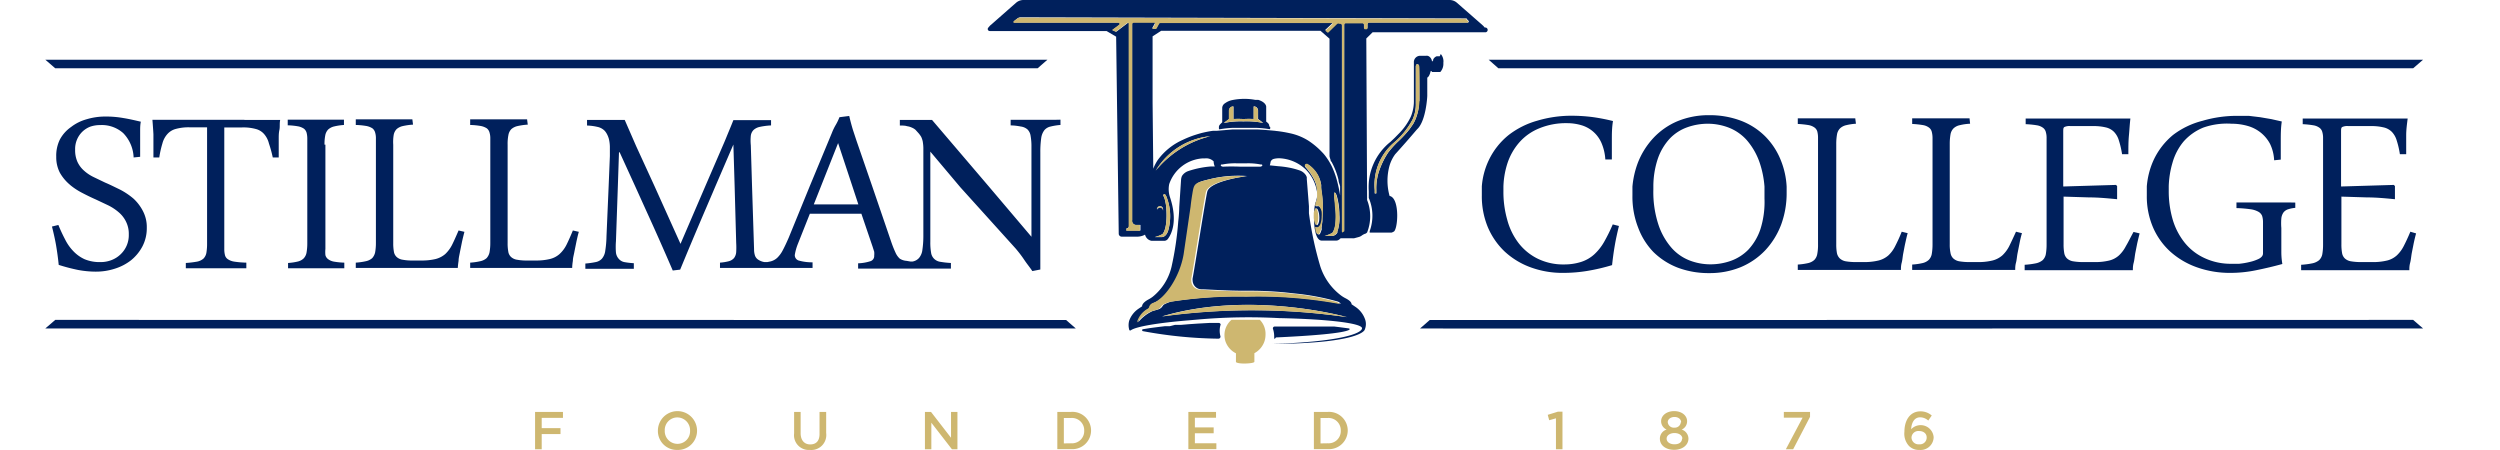 <svg id="Layer_1" data-name="Layer 1" xmlns="http://www.w3.org/2000/svg" viewBox="0 0 222.26 40"><defs><style>.cls-1{fill:#00205c}.cls-2{fill:none}.cls-3{fill:#ceb770}</style></defs><path class="cls-1" d="M21.73 10.65h-8.18q.06.73.09 1.29V14h.52a8.77 8.77 0 01.28-1.25 2 2 0 01.44-.83 1.51 1.51 0 01.76-.46 4.3 4.3 0 011.25-.14h1.52v10.3a4.88 4.88 0 01-.06.85 1 1 0 01-.25.51 1.21 1.21 0 01-.58.28 9 9 0 01-1 .12v.47h5.38v-.5a8.25 8.25 0 01-1.07-.09 1.38 1.38 0 01-.58-.22.61.61 0 01-.25-.36 2.15 2.15 0 01-.06-.55v-10.8h1.57a4.19 4.19 0 011.24.14 1.45 1.45 0 01.74.46 2 2 0 01.42.83 10.58 10.58 0 01.34 1.24h.53v-1.65c0-.27 0-.53.06-.8s0-.57.07-.89h-3.18zM28.85 12.86a3.93 3.93 0 01.07-.84 1 1 0 01.26-.51 1.2 1.2 0 01.53-.27 5.23 5.23 0 01.87-.13v-.47h-5v.5a6.17 6.17 0 01.91.09 1.39 1.39 0 01.53.21.71.71 0 01.24.37 2.15 2.15 0 01.06.55v9.26a4.75 4.75 0 01-.07.85 1 1 0 01-.26.51 1.12 1.12 0 01-.51.27 5.06 5.06 0 01-.87.13v.47h5v-.5a6.32 6.32 0 01-.92-.09 1.2 1.2 0 01-.52-.22.64.64 0 01-.24-.36 2.79 2.79 0 010-.55v-9.27zM93.82 10.65H89.85v.5c.38 0 .69.06.92.1a1.15 1.15 0 01.57.25 1 1 0 01.28.55 5.19 5.19 0 01.08 1v8l-3.84-4.53-5-5.86H80v.5c.25 0 .47 0 .64.06a1.53 1.53 0 01.44.13 1.16 1.16 0 01.32.2l.28.31a2.58 2.58 0 01.22.31 2.09 2.09 0 01.13.38 4 4 0 01.06.59V21a8.45 8.45 0 01-.09 1.24 1.34 1.34 0 01-.3.7 1 1 0 01-.57.31h-.19l-.35-.06A1.31 1.31 0 0180 23a1.57 1.57 0 01-.38-.53 9.75 9.75 0 01-.38-.95l-1.71-5-1.38-4-.33-1c-.11-.37-.22-.77-.32-1.21l-.87.11a4.6 4.6 0 01-.32.67 4.85 4.85 0 00-.35.72L72 16.53l-1.88 4.6c-.2.46-.38.84-.53 1.12a2.56 2.56 0 01-.48.66 1.36 1.36 0 01-.6.33l-.29.06h-.26a1.39 1.39 0 01-.56-.22.71.71 0 01-.28-.36 1.73 1.73 0 01-.08-.55l-.18-5.6-.11-3.66a4.2 4.2 0 010-.84.88.88 0 01.25-.52 1.18 1.18 0 01.55-.27 6.36 6.36 0 011-.13v-.47H65.2c-.14.36-.29.72-.44 1.08s-.29.72-.45 1.08l-1.6 3.7-2.21 5.14-2.32-5.15L56.56 13l-.51-1.17-.51-1.17h-3.35v.5a4.68 4.68 0 01.92.12 1.26 1.26 0 01.66.36A1.59 1.59 0 0154 12a2 2 0 01.15.43 3.31 3.31 0 01.07.61v.84l-.11 2.7-.19 4.42a9.11 9.11 0 01-.11 1.29 1.34 1.34 0 01-.29.7 1 1 0 01-.56.31 7.5 7.5 0 01-.92.13v.47H56.35v-.5a6.89 6.89 0 01-.85-.1.88.88 0 01-.5-.3 1 1 0 01-.24-.55 6.21 6.21 0 010-1l.17-4.91.1-3h.06l1.37 3 1 2.21q1.18 2.58 2.35 5.3l.66-.08q1.17-2.84 2.35-5.58c.26-.61.53-1.23.79-1.85l1.59-3.69.11 3.65.14 5.09a6.85 6.85 0 010 .83 1 1 0 01-.19.52.94.94 0 01-.45.28 4.29 4.29 0 01-.8.13v.47h8.23v-.5a4.33 4.33 0 01-1.24-.16.5.5 0 01-.34-.49 4.61 4.61 0 01.28-1L72 19h4.58l1 2.94.14.44a1.72 1.72 0 010 .35.48.48 0 01-.33.49 4.09 4.09 0 01-1.1.19v.47h8.25v-.5a8.06 8.06 0 01-.92-.1 1 1 0 01-.55-.25.94.94 0 01-.29-.55 5.33 5.33 0 01-.07-1v-8l2.67 3.17 4.92 5.45c.27.32.52.64.76 1s.48.64.72 1l.71-.14v-10.4a8.69 8.69 0 01.08-1.3 1.47 1.47 0 01.29-.7 1 1 0 01.54-.31 5.24 5.24 0 01.88-.14v-.47zm-21.47 7.52l.65-1.64 1.51-3.81 1.26 3.81.54 1.64zM11.88 17.67a6.31 6.31 0 00-1.2-.81l-.68-.33q-.33-.16-.66-.3l-1-.48a3.57 3.57 0 01-.86-.57 2.37 2.37 0 01-.59-.78 2.54 2.54 0 01-.21-1.1 2.14 2.14 0 01.64-1.59 2.12 2.12 0 01.68-.44 2.63 2.63 0 01.91-.15 2.85 2.85 0 012.05.72 3.28 3.28 0 01.92 2.16l.58-.06v-.82-.74-.74c0-.25 0-.53.06-.82-.52-.12-1.02-.24-1.52-.32a8.91 8.91 0 00-1.6-.14 5.8 5.8 0 00-1.69.24 4 4 0 00-1.39.69 3.21 3.21 0 00-1 1.12A3.26 3.26 0 005 13.94a3 3 0 00.32 1.41 3.89 3.89 0 00.81 1l.16.14a6 6 0 001 .65c.42.22.83.42 1.24.6l1.08.51a4.4 4.4 0 01.93.61 2.56 2.56 0 01.66.84 2.41 2.41 0 01.25 1.15 2.33 2.33 0 01-.73 1.76 2.38 2.38 0 01-.8.51 2.64 2.64 0 01-1 .18 3.45 3.45 0 01-1.39-.25 3.24 3.24 0 01-1-.71 4.11 4.11 0 01-.74-1.05 13.68 13.68 0 01-.6-1.29l-.57.14c.15.6.28 1.17.37 1.7s.17 1.11.23 1.71a16.91 16.91 0 001.72.45 8.67 8.67 0 001.57.15 5.38 5.38 0 001.69-.26 4.51 4.51 0 001.46-.76 4 4 0 001-1.22 3.48 3.48 0 00.39-1.66 3.06 3.06 0 00-.33-1.46 4 4 0 00-.84-1.12zM40.19 21.77a3 3 0 01-.61.82 2.13 2.13 0 01-.86.44 5.3 5.3 0 01-1.31.13h-.72a4.43 4.43 0 01-.9-.07 1 1 0 01-.52-.24.8.8 0 01-.25-.47 4.07 4.07 0 01-.06-.77v-8.74A3.93 3.93 0 0135 12a1 1 0 01.26-.52 1.25 1.25 0 01.54-.27 5.78 5.78 0 01.92-.13l-.06-.47h-5.03v.5a6.5 6.5 0 01.94.09 1.52 1.52 0 01.54.21.71.71 0 01.24.37 1.75 1.75 0 01.07.55v9.26a4.75 4.75 0 01-.07.85 1.12 1.12 0 01-.26.51 1.23 1.23 0 01-.55.27 5.63 5.63 0 01-.91.13v.47h9.07a6.33 6.33 0 01.07-.63c0-.26.08-.54.13-.83l.18-.89c.07-.31.14-.59.21-.86l-.52-.12c-.22.51-.41.94-.58 1.28zM50.36 21.77a2.81 2.81 0 01-.62.82 2 2 0 01-.86.44 5.16 5.16 0 01-1.3.13h-.72a4.43 4.43 0 01-.9-.07 1 1 0 01-.52-.24.8.8 0 01-.25-.47 4.07 4.07 0 01-.06-.77v-8.74a3.93 3.93 0 01.07-.87 1 1 0 01.26-.52 1.25 1.25 0 01.54-.27 5.78 5.78 0 01.92-.13l-.06-.47H41.8v.5a6.5 6.5 0 01.94.09 1.52 1.52 0 01.54.21.71.71 0 01.24.37 1.75 1.75 0 01.07.55v9.26a4.75 4.75 0 01-.07.85 1.12 1.12 0 01-.26.51 1.23 1.23 0 01-.55.27 5.63 5.63 0 01-.91.13v.47h9.07q0-.26.06-.63c0-.26.09-.54.14-.83l.18-.89c.07-.31.13-.59.21-.86l-.53-.12c-.21.51-.4.94-.57 1.28zM142.61 21.51a4.6 4.6 0 01-.87 1.1 3.15 3.15 0 01-1.22.69 4.92 4.92 0 01-1.44.21 5.16 5.16 0 01-2.39-.52A4.86 4.86 0 01135 21.6a5.9 5.9 0 01-1-2.06 9 9 0 01-.34-2.53v-.42a7.39 7.39 0 01.35-2.05 5.36 5.36 0 011.09-1.91 4.7 4.7 0 011.77-1.23 6.18 6.18 0 012.44-.45 4.5 4.5 0 011.31.19 2.8 2.8 0 011.77 1.6 4.36 4.36 0 01.33 1.44h.58v-1.71c0-.54 0-1.11.1-1.71a17.42 17.42 0 00-1.8-.35 14.84 14.84 0 00-1.81-.12 10.6 10.6 0 00-3.12.44 7.42 7.42 0 00-2.54 1.27 6.39 6.39 0 00-1.77 2.24 6.56 6.56 0 00-.62 2.33v.81a7.17 7.17 0 00.54 2.83 6.46 6.46 0 001.51 2.17 6.84 6.84 0 002.3 1.39 8.21 8.21 0 002.9.49 13.12 13.12 0 002.16-.18 17.44 17.44 0 002.17-.51q.1-.93.24-1.74c.09-.54.22-1.12.37-1.74l-.55-.14a15 15 0 01-.77 1.56zM168.49 21.88a2.84 2.84 0 01-.61.83 2.12 2.12 0 01-.87.45 5.39 5.39 0 01-1.32.14H165a5.34 5.34 0 01-.91-.07 1.06 1.06 0 01-.52-.25.93.93 0 01-.26-.48 4.3 4.3 0 01-.06-.79v-8.92a4.84 4.84 0 01.07-.85 1 1 0 01.27-.53 1.16 1.16 0 01.54-.28A4.94 4.94 0 01165 11l-.06-.48h-5.11v.5a8.44 8.44 0 01.95.1 1.29 1.29 0 01.54.22.67.67 0 01.25.37 2.23 2.23 0 01.06.56v9.45a4.11 4.11 0 01-.07.87 1 1 0 01-.26.52 1.24 1.24 0 01-.55.28 5.78 5.78 0 01-.92.13V24H169c0-.17 0-.39.07-.65s.08-.54.14-.84.11-.6.18-.91.13-.6.21-.87l-.53-.13c-.2.51-.4.93-.58 1.28zM178.63 21.88a3 3 0 01-.62.83 2.12 2.12 0 01-.87.45 5.27 5.27 0 01-1.32.14h-.72a5.47 5.47 0 01-.92-.07 1.06 1.06 0 01-.52-.25.86.86 0 01-.25-.48 3.5 3.5 0 01-.07-.79v-8.92a4.84 4.84 0 01.07-.85 1 1 0 01.27-.53 1.14 1.14 0 01.55-.28 4.7 4.7 0 01.92-.13l-.05-.48H170v.5a8.18 8.18 0 01.95.1 1.24 1.24 0 01.54.22.67.67 0 01.25.37 2.19 2.19 0 01.07.56v9.45a4.91 4.91 0 01-.07.87 1 1 0 01-.27.52 1.24 1.24 0 01-.55.28 5.61 5.61 0 01-.92.13V24h9.16c0-.17 0-.39.07-.65s.08-.54.14-.84l.18-.91q.09-.47.21-.87l-.53-.13c-.23.51-.43.93-.6 1.28zM189 21.88a3 3 0 01-.62.83 2 2 0 01-.85.45 5.27 5.27 0 01-1.32.14h-1a5.25 5.25 0 01-.91-.07 1.05 1.05 0 01-.53-.25.86.86 0 01-.25-.48 4.3 4.3 0 01-.06-.79v-4.23l2.27.07c.82 0 1.65.08 2.49.16V16.54l-.1-.1-4.69.14v-4.85c0-.24 0-.38.11-.44a1.06 1.06 0 01.54-.08h2a4.55 4.55 0 011.15.12 1.49 1.49 0 01.72.4 1.85 1.85 0 01.43.77 7.55 7.55 0 01.28 1.21h.56c0-.59 0-1.14.05-1.67s.07-1 .13-1.5H180.09v.5a7.94 7.94 0 011 .1 1.24 1.24 0 01.54.22.67.67 0 01.25.37 1.82 1.82 0 01.07.56v9.45a4.91 4.91 0 01-.07.87 1 1 0 01-.28.52 1.4 1.4 0 01-.6.28 7 7 0 01-1 .13v.48H189.62c0-.17 0-.39.07-.65s.09-.54.14-.84l.18-.91q.11-.47.21-.87l-.54-.13c-.27.49-.47.91-.68 1.26zM203.55 18h-4.72v.5a10.86 10.86 0 011.23.1 2 2 0 01.71.22.75.75 0 01.34.37 1.79 1.79 0 01.08.56v2.78c0 .19-.12.34-.35.47a3.67 3.67 0 01-.83.29 6.47 6.47 0 01-.93.16h-.64a5.49 5.49 0 01-2.48-.52 4.84 4.84 0 01-1.76-1.39 6 6 0 01-1.05-2.06 9 9 0 01-.34-2.53v-.42a8.22 8.22 0 01.33-2.05 5.1 5.1 0 011-1.91 4.7 4.7 0 011.75-1.23 6.36 6.36 0 012.51-.34 5.17 5.17 0 011.44.2 3.28 3.28 0 011.16.6 3.2 3.2 0 01.82 1 3.73 3.73 0 01.36 1.45l.59-.06V12.5c0-.53 0-1.1.09-1.7l-.93-.21-1-.17-1-.12h-.95a10.8 10.8 0 00-3.17.44 7.24 7.24 0 00-2.62 1.26 6.4 6.4 0 00-1.73 2.24 7 7 0 00-.6 2.33v.81a7 7 0 00.55 2.83 6.29 6.29 0 001.55 2.17 7.07 7.07 0 002.37 1.39 8.72 8.72 0 003 .49 11.31 11.31 0 002.27-.24c.79-.16 1.55-.34 2.31-.55a6.38 6.38 0 01-.09-1v-2.2a5 5 0 010-.85 1.11 1.11 0 01.19-.53.83.83 0 01.4-.28 2.84 2.84 0 01.65-.13v-.47zM214.29 20.6c-.21.51-.41.93-.59 1.28a3 3 0 01-.62.83 2 2 0 01-.85.45 5.27 5.27 0 01-1.32.14h-1a5.25 5.25 0 01-.91-.07 1.05 1.05 0 01-.53-.25.86.86 0 01-.25-.48 4.3 4.3 0 01-.06-.79v-4.23l2.27.07c.82 0 1.65.08 2.49.16V16.54l-.1-.1-4.69.14v-4.85c0-.24 0-.38.11-.44a1.06 1.06 0 01.54-.08h2a4.55 4.55 0 011.15.12 1.49 1.49 0 01.72.4 1.85 1.85 0 01.43.77 7.55 7.55 0 01.28 1.21h.56v-1.67c0-.53.07-1 .13-1.5H204.72v.5a7.94 7.94 0 01.95.1 1.24 1.24 0 01.54.22.67.67 0 01.25.37 1.82 1.82 0 01.07.56v9.45a4.91 4.91 0 01-.07.87 1 1 0 01-.28.52 1.4 1.4 0 01-.6.28 7 7 0 01-1 .13v.48H214.2c0-.17 0-.39.07-.65s.09-.54.14-.84l.18-.91q.1-.47.21-.87zM158.33 14.27a6.32 6.32 0 00-1.41-2.16 6.17 6.17 0 00-2.18-1.39 7.86 7.86 0 00-2.79-.48 7.24 7.24 0 00-2.8.53 6.27 6.27 0 00-2.15 1.49 6.91 6.91 0 00-1.41 2.27 8 8 0 00-.46 2.06v.81a7.52 7.52 0 00.51 2.84 6.24 6.24 0 001.36 2.17 6.36 6.36 0 002.17 1.39 7.8 7.8 0 002.78.48 7.25 7.25 0 002.81-.53 6.41 6.41 0 002.17-1.49 6.91 6.91 0 001.41-2.26 8.08 8.08 0 00.5-2.87v-.53a7.2 7.2 0 00-.51-2.33zm-1.82 6.1a5 5 0 01-1.07 1.82 4.1 4.1 0 01-1.56 1 5.43 5.43 0 01-1.84.31 5.14 5.14 0 01-1.79-.33 4.13 4.13 0 01-1.62-1.11 6 6 0 01-1.18-2.06 9.27 9.27 0 01-.46-3.15v-.28a7.84 7.84 0 01.39-2.44 5.06 5.06 0 011.08-1.82 4 4 0 011.56-1 5.43 5.43 0 011.84-.31 5.19 5.19 0 011.79.33 4.21 4.21 0 011.62 1.1 6.06 6.06 0 011.18 2.06 8.66 8.66 0 01.42 2.1v1.06a8 8 0 01-.36 2.72zM4.91 28.44l-.88.76h91.61l-.86-.75-89.87-.01zM214.54 28.44l-81.87.01h-5.56l-.86.75 4.24.01h5.59l79.34-.01-.88-.76zM4.03 5.31l.88.76h87.34l.87-.76H4.03zM136.08 5.31h-3.73l.86.76h81.33l.88-.76h-79.34z"/><path class="cls-2" d="M102.89 14.28a4.07 4.07 0 00-.39.76 4.07 4.07 0 01.39-.76 5.55 5.55 0 012.22-1.8 5.55 5.55 0 00-2.22 1.8zM119 16a6.27 6.27 0 00-.62-1.58s0-.09-.07-.14 0 .1.07.14A6.27 6.27 0 01119 16zM110.34 14.79h1.6c.33 0 .33-.12.19-.2h-.11a5.59 5.59 0 00-1.24-.1h-.87a5.63 5.63 0 00-1.25.1h-.11c-.14.08 0 .21.19.2s.92 0 1.53 0h.07zM103.15 2.78l-.76.49.05 5.88-.05-5.88.76-.49zM110.82 11.46zM119 16c0 .19.1.38.14.56-.06-.19-.14-.38-.14-.56zM118.19 13.93V3.48v10.29c-.01.05 0 .1 0 .16zM119.12 16.55v.95-.95z"/><path class="cls-1" d="M108.36 28.71H107.53l-1.07.06-.73.05-.72.06h-.54L104 29h-.43l-.42.05-.4.05-.53.07-.62.1a.09.09 0 000 .17 39.16 39.16 0 006.71.67.18.18 0 00.19-.22 1.92 1.92 0 01-.06-.36 1.84 1.84 0 01.08-.68.17.17 0 00-.16-.14zM113.43 30c3.26-.15 5.93-.37 6.51-.67a.07.07 0 000-.13l-.83-.11-.49-.06h-5.3a.16.16 0 00-.15.2 2.15 2.15 0 01.11.68 1.47 1.47 0 010 .21.18.18 0 00.15-.12z"/><path class="cls-3" d="M121.69 17.14zM121.69 17.06zM112 28.43h-2.51a1.77 1.77 0 00-.63 1.38 1.73 1.73 0 00.11.6 1.86 1.86 0 00.91 1v.76c0 .09.37.16.82.15s.82-.07.82-.16v-.76a1.88 1.88 0 00.91-1.1 1.91 1.91 0 00.08-.54 1.77 1.77 0 00-.51-1.33z"/><path class="cls-2" d="M119 16a6.27 6.27 0 00-.62-1.58s0-.09-.07-.14a2.19 2.19 0 01-.1-.34V3.49l-.8-.7h-14.26l-.76.49v5.88l.11 5.84a4.07 4.07 0 01.39-.76 5.55 5.55 0 012.22-1.8 9.14 9.14 0 011.19-.44 8.72 8.72 0 011.5-.34h.33l1.41-.12h2.24c.85 0 1.6.12 1.71.14a11.06 11.06 0 011.13.19 5 5 0 011.69.68 6.79 6.79 0 011.19 1 3.26 3.26 0 01.34.4 5.5 5.5 0 01.55.91 7.68 7.68 0 01.38 1 12.67 12.67 0 01.36 1.67v-.95c-.05-.21-.13-.4-.13-.58zm-6.15-4.62v.06h-.09a8.42 8.42 0 00-1.06-.11h-2.3a8.36 8.36 0 00-1.06.12h-.09v-.08a.18.18 0 010-.1c0-.14.08-.24.29-.44V9.51a.51.51 0 01.25-.4 1.62 1.62 0 01.63-.28 5.23 5.23 0 011.06-.11 4.91 4.91 0 011 .09h.27c.67.22.7.59.7.6v1.33c.23.2.28.3.27.41a.2.2 0 01.11.22z"/><path class="cls-1" d="M112.84 11.22c0-.11 0-.21-.27-.41V9.48s0-.38-.7-.6h-.27a4.91 4.91 0 00-1-.09 5.23 5.23 0 00-1.06.11 1.62 1.62 0 00-.63.28.51.51 0 00-.25.4v1.29c-.21.2-.31.3-.29.44a.18.18 0 000 .1v.08h.09a8.36 8.36 0 011.06-.12h2.25a8.42 8.42 0 011.06.11h.09v-.06a.2.2 0 000-.13zm-.59-.24zm-1.65-.19h-.11a7.31 7.31 0 00-1.69.15l.46-.35v-.74a.38.38 0 01.33-.38h.07v1.11a8.13 8.13 0 01.84 0h.12a8.39 8.39 0 01.84 0V9.46h.06a.38.38 0 01.33.38v.74l.46.35a7.26 7.26 0 00-1.71-.14zm2.14.51z"/><path class="cls-1" d="M132 2.45l-.12-.14-.13-.12L130 .66l-.48-.42a1 1 0 00-.66-.24H91a1 1 0 00-.66.24l-.48.42-1.75 1.54a.77.77 0 00-.13.12l-.12.14a.18.18 0 00.14.3h10.38l.85.5.23 17.54a.27.27 0 00.29.24h1.4a1.52 1.52 0 00.53-.12l.12-.06a.72.72 0 00.58.55h1.11a.41.41 0 00.35-.18c.3-.41.89-1.55.18-3.69a2.22 2.22 0 01-.07-1.18 3.37 3.37 0 013-2.28h.19a.93.93 0 01.76.27 1.08 1.08 0 00.1.45h-.36a8.38 8.38 0 00-2 .41 1.06 1.06 0 00-.56.44 1.1 1.1 0 00-.08.35l-.16 2.41s0 .52-.09 1.28a27.74 27.74 0 01-.59 4 4.85 4.85 0 01-1.69 2.7 3 3 0 01-.38.24c-.17.09-.5.3-.55.55v.05l-.31.21a2.17 2.17 0 00-.84 1.07 1.47 1.47 0 000 .79.09.09 0 00.15.06c.47-.33 2.43-.66 5.13-.88l.81-.07a51.05 51.05 0 017.22-.13c4.37.09 7.46.46 7.39.92s-2 1.19-8 1.38c8-.06 8.24-1.27 8.24-1.27a1.26 1.26 0 000-1 2.2 2.2 0 00-.86-1.05l-.31-.21c0-.25-.38-.45-.55-.54a2.7 2.7 0 01-.4-.25 5.27 5.27 0 01-1.84-2.61 30.81 30.81 0 01-1-4.69v-.63l-.19-2.4v-.16a.68.68 0 00-.08-.19 1.09 1.09 0 00-.56-.43 6.83 6.83 0 00-1-.26 8.27 8.27 0 00-.87-.11l-.78-.08a1.63 1.63 0 00.07-.31.42.42 0 01.31-.27 2 2 0 01.47-.05 3.62 3.62 0 012.35 1 3.62 3.62 0 011 2 1.89 1.89 0 01-.13.93c-.2.45-.31 3.32.52 3.39h1.3a.43.43 0 00.31-.12l.1-.09h1a.76.76 0 00.21 0l.37-.1a.83.83 0 00.27-.12 1.2 1.2 0 01.39-.2l.11-.09a3.93 3.93 0 000-2.89v-.14l-.07-14.22.56-.55h10.06a.18.18 0 00-.09-.42zm-28.11 17.92s-.14.76-.68.71h-.54a2.84 2.84 0 00.69-.27c.06-.08.43-.51.34-2.14a4.34 4.34 0 00-.16-1c-.05-.14-.13-.31-.13-.31s.12-.28.29.13a4.68 4.68 0 01.19 2.88zm-1-1.76a.26.26 0 01.25-.28.26.26 0 01.26.27.27.27 0 010 .12c0-.16-.11-.28-.25-.27a.24.24 0 00-.23.16zm-.15-3.42a6.38 6.38 0 014.86-3.08 9.06 9.06 0 00-4.87 3.08zm17 13a58.65 58.65 0 00-16.44-.06c7.92-2.35 16.47.07 16.47.07zM115 26.08a22 22 0 013.9.72.53.53 0 01.21.11l.11.1-.21-.05a40.68 40.68 0 00-8.17-.61 38.57 38.57 0 00-6.71.46 3.11 3.11 0 00-.62.25.49.49 0 00-.15.15.63.63 0 01-.37.29l-.51.15a3.61 3.61 0 00-1.29 1 2 2 0 011-1.25.17.17 0 00.08-.12.75.75 0 01.1-.2.49.49 0 01.25-.17c1-.34 2.37-2.22 2.73-4.34l.62-4.25s0-.43.15-1.09c.16-1 .18-1 1.69-1.36a10.49 10.49 0 013.07-.22s-3.22.4-3.54 1.36c-.12.38-1.16 7-1.31 7.73a.64.64 0 000 .2.8.8 0 00.76.78c.62 0 2.22.14 4.11.13a31.93 31.93 0 014.1.23zm-6.22-11.26c-.2 0-.33-.12-.19-.2h.11a5.63 5.63 0 011.25-.1h.87a5.59 5.59 0 011.24.1h.11c.14.08 0 .21-.19.2s-.92 0-1.53 0h-.14c-.65-.03-1.24-.02-1.57 0zm8.11 4.45a3 3 0 010-.32.7.7 0 01.06-.23c0-.12.09-.19.12-.19s.21.26.22.74a.91.91 0 010 .17c0 .38-.14.58-.2.58a.17.17 0 01-.07-.09 1.31 1.31 0 01-.07-.19 1.75 1.75 0 01-.1-.47zm.63 1.05a1.34 1.34 0 01-.08.26.83.83 0 01-.12.25.17.17 0 01-.14 0 .18.18 0 01-.1-.09c0-.13-.08-.38-.11-.54a.3.3 0 00.15.05.27.27 0 00.2-.09.58.58 0 00.13-.22 2 2 0 00.11-.67 2.19 2.19 0 000-.36.88.88 0 00-.28-.57.33.33 0 00-.14 0 .15.15 0 00-.09 0h-.07A1.39 1.39 0 01117 18a1.42 1.42 0 00.1-.29v-.09a.43.43 0 000-.05 2.14 2.14 0 000-.34v-.33c0-.11 0-.23-.05-.35a2.42 2.42 0 00-.12-.35 2.78 2.78 0 00-.24-.49l-.18-.29-.16-.21a3.84 3.84 0 00-.31-.37.14.14 0 010-.16.15.15 0 01.14-.07h.06l.2.13.19.16a2.77 2.77 0 01.36.4 2.51 2.51 0 01.29.51 2.9 2.9 0 01.18.63 1.23 1.23 0 010 .19.49.49 0 010 .12v.08a10.6 10.6 0 01.02 3.49zm1.4.31a.56.56 0 01-.6.34h-.54a2.84 2.84 0 00.69-.27c0-.06.12-.11.24-.62a6.28 6.28 0 000-1.68 8.53 8.53 0 00-.08-.85v-.35s0-.27.2.15a6.38 6.38 0 01.25 1.76 3.68 3.68 0 01-.2 1.52zm.24-3.13a12.67 12.67 0 00-.36-1.67 7.68 7.68 0 00-.38-1 5.5 5.5 0 00-.55-.91 3.26 3.26 0 00-.34-.4 6.79 6.79 0 00-1.19-1 5 5 0 00-1.69-.68 11.06 11.06 0 00-1.13-.19c-.11 0-.86-.1-1.71-.14h-2.24l-1.41.12h-.33a8.72 8.72 0 00-1.5.34 9.14 9.14 0 00-1.19.47 5.55 5.55 0 00-2.22 1.8 4.07 4.07 0 00-.39.76l-.06-5.89V3.23l.76-.49h14.17l.8.7v10.45a2.19 2.19 0 00.1.34c0 .05 0 .1.07.14A6.27 6.27 0 01119 16c0 .19.1.38.14.56v.95zM130.43 2h-8.72a.15.15 0 00-.14.15v.29a.09.09 0 01-.09.09h-.14a.08.08 0 01-.08-.08v-.3a.15.15 0 00-.15-.14h-1.47a.14.14 0 00-.14.14V20.5l-.2.11V2.2a.16.16 0 00-.13-.15h-.08a.26.26 0 00-.21 0l-.79.77a.07.07 0 01-.09 0l-.18-.16.6-.56a.07.07 0 000-.12h-15.24a.16.16 0 00-.15.09l-.21.39a.1.1 0 01-.08.05h-.31l.24-.43v-.12h-1.9a.13.13 0 00-.12.12v17.48a.36.36 0 00.35.44h.39v.49a.85.85 0 01-.22 0h-1v-.21h.1a.27.27 0 00.12-.21V2.1a.08.08 0 00-.12-.06l-1 .76a.07.07 0 01-.09 0l-.27-.13.62-.46a.1.1 0 00-.06-.21h-9.28a.08.08 0 010-.15l.28-.22a.47.47 0 01.28-.09l39.59.1a.09.09 0 01.09.06c0 .05.11.11.14.17a.1.1 0 01-.14.13zM116.91 20.2z"/><path class="cls-1" d="M117.19 18.34a.88.88 0 01.28.57.88.88 0 00-.28-.57zM117.13 20.84a.17.17 0 00.14 0 .17.17 0 01-.14 0zM117.28 20.83a.83.83 0 00.12-.25.83.83 0 01-.12.25zM117 18.32a.15.15 0 01.09 0 .15.15 0 00-.09 0zM117.5 19.27a2.19 2.19 0 000-.36 2.19 2.19 0 010 .36zM116 14.64a.14.14 0 000 .16.14.14 0 010-.16zM116.37 15.2l.16.21.18.29-.18-.29zM117 16.19a2.78 2.78 0 00-.24-.49 2.78 2.78 0 01.24.49zM117.26 20.16a.58.58 0 00.13-.22.58.58 0 01-.13.22zM117.48 20.32a1.34 1.34 0 01-.08.26 1.34 1.34 0 00.08-.26zM117 20a.17.17 0 01-.07-.09.17.17 0 00.07.09zM116.87 19a.7.7 0 01.06-.23.7.7 0 00-.06.23zM117.06 20c.06 0 .18-.2.2-.58-.02.4-.14.58-.2.58zM116.9 19.72a1.31 1.31 0 00.07.19 1.31 1.31 0 01-.07-.19zM110.31 11.47zM116.3 12.5a6.79 6.79 0 011.19 1 3.26 3.26 0 01.34.4 3.26 3.26 0 00-.34-.4 6.79 6.79 0 00-1.19-1zM106.3 12a8.72 8.72 0 011.5-.34 8.72 8.72 0 00-1.5.34zM118.76 15.83a7.68 7.68 0 00-.38-1 7.68 7.68 0 01.38 1zM116.3 12.5a5 5 0 00-1.69-.68 5 5 0 011.69.68zM102.5 15.04l-.06-5.89.06 5.89zM113.46 11.63c-.11 0-.86-.1-1.71-.14.85.04 1.6.12 1.71.14zM108.13 11.62h-.22zM119.12 17.5a12.67 12.67 0 00-.36-1.67 12.67 12.67 0 01.36 1.67zM110.31 11.47h-.77z"/><path class="cls-3" d="M111.84 9.85a.38.38 0 00-.33-.38h-.06v1.11a8.39 8.39 0 00-.84 0h-.12a8.13 8.13 0 00-.84 0V9.46h-.07a.38.38 0 00-.33.38v.74l-.46.35a7.31 7.31 0 011.69-.15h.11a7.26 7.26 0 011.69.15l-.46-.35c.02-.33.02-.44.02-.73zM103.33 28.14a58.65 58.65 0 0116.44.06s-8.55-2.42-16.44-.06z"/><path class="cls-3" d="M106.67 25.75a.8.8 0 01-.76-.78.64.64 0 010-.2c.15-.72 1.19-7.35 1.31-7.73.32-1 3.54-1.36 3.54-1.36a10.49 10.49 0 00-3.07.22c-1.51.37-1.53.36-1.69 1.36-.11.66-.15 1.09-.15 1.09l-.62 4.25c-.36 2.12-1.74 4-2.73 4.34a.49.49 0 00-.25.17.75.75 0 00-.1.2.17.17 0 01-.08.12 2 2 0 00-1 1.25 3.61 3.61 0 011.29-1l.51-.15a.63.63 0 00.37-.29.49.49 0 01.15-.15 3.11 3.11 0 01.62-.25 38.57 38.57 0 016.71-.46 40.68 40.68 0 018.17.61l.21.05-.11-.1a.53.53 0 00-.21-.11 22 22 0 00-3.9-.72 31.93 31.93 0 00-4.18-.2 76.77 76.77 0 01-4.03-.16zM103.41 17.35s.08.17.13.31a4.34 4.34 0 01.16 1c.09 1.63-.28 2.06-.34 2.14a2.84 2.84 0 01-.69.27h.54c.54.05.68-.71.68-.71a4.68 4.68 0 00-.19-2.89c-.17-.4-.29-.12-.29-.12z"/><path class="cls-3" d="M103.11 18.45c.14 0 .24.11.25.27a.27.27 0 000-.12.26.26 0 00-.26-.27.26.26 0 00-.25.28.24.24 0 01.26-.16zM102.73 15.19a9.06 9.06 0 014.86-3.08 6.38 6.38 0 00-4.86 3.08zM117.24 15.76a2.9 2.9 0 01.18.63 2.9 2.9 0 00-.18-.63zM117.07 16.54c0 .12 0 .24.05.35a4.91 4.91 0 00-.05-.35zM116 14.6a.15.15 0 01.14-.07.15.15 0 00-.14.07zM116.4 14.69l-.2-.13h0zM117 15.25a2.77 2.77 0 00-.36-.4 2.77 2.77 0 01.36.4zM117 15.25a2.51 2.51 0 01.29.51 2.51 2.51 0 00-.29-.51zM117.47 16.78v-.08a.49.49 0 000-.12.49.49 0 010 .12s-.01.05 0 .08zM117 20.74a4.44 4.44 0 01-.12-.55c.06.17.12.42.12.55zM117.27 20.84zM116.91 20.2a.3.3 0 00.15.05.3.3 0 01-.15-.05zM117.05 18.3a.33.33 0 01.14 0 .33.33 0 00-.14 0z"/><path class="cls-3" d="M117.45 16.7a.49.49 0 000-.12 1.23 1.23 0 000-.19 2.9 2.9 0 00-.18-.63 2.51 2.51 0 00-.29-.51 2.77 2.77 0 00-.36-.4l-.19-.16-.2-.13h-.06a.15.15 0 00-.14.07.14.14 0 000 .16 3.84 3.84 0 01.31.37l.16.21.18.29a2.78 2.78 0 01.24.49 2.42 2.42 0 01.12.35c0 .12 0 .24.05.35v.33a2.14 2.14 0 010 .34.43.43 0 010 .05v.09a1.42 1.42 0 01-.1.29 1.39 1.39 0 00-.07.35h.07a.15.15 0 01.09 0 .33.33 0 01.14 0 .88.88 0 01.28.57 2.19 2.19 0 010 .36 2 2 0 01-.11.67.58.58 0 01-.13.22.27.27 0 01-.2.09.3.3 0 01-.15-.05 4.44 4.44 0 00.12.55.18.18 0 00.1.09.17.17 0 00.14 0 .83.83 0 00.12-.25 1.34 1.34 0 00.08-.26 10.6 10.6 0 000-3.54s-.01-.02-.02-.05z"/><path class="cls-3" d="M117 20c.06 0 .18-.2.2-.58a.91.91 0 000-.17c0-.48-.16-.74-.22-.74s-.08.07-.12.19a.7.7 0 00-.06.23 3 3 0 000 .32 1.75 1.75 0 00.05.45 1.31 1.31 0 00.07.19.17.17 0 00.08.11zM118.8 17.35c-.17-.42-.2-.15-.2-.15v.35a8.53 8.53 0 01.08.85 6.28 6.28 0 010 1.68c-.12.51-.2.56-.24.62a2.84 2.84 0 01-.69.27h.54a.56.56 0 00.6-.34 3.68 3.68 0 00.17-1.52 6.38 6.38 0 00-.26-1.76z"/><path class="cls-3" d="M130.38 1.73a.09.09 0 00-.09-.06l-39.59-.1a.47.47 0 00-.28.09l-.28.22a.08.08 0 000 .15h9.28a.1.1 0 01.06.18l-.62.46.27.13a.07.07 0 00.09 0l1-.76a.08.08 0 01.12.06v18a.27.27 0 01-.12.21h-.1v.21h1a.85.85 0 00.22 0V20H101a.36.36 0 01-.34-.37V2.15a.13.13 0 01.12-.12h1.9v.12l-.24.43h.31a.1.1 0 00.08-.05l.21-.39a.16.16 0 01.15-.09h15.24a.07.07 0 010 .12l-.6.56.18.16a.07.07 0 00.09 0l.79-.77a.26.26 0 01.21 0h.08a.16.16 0 01.13.15v18.41l.2-.11V2.22a.14.14 0 01.14-.14h1.47a.15.15 0 01.15.14v.3a.08.08 0 00.08.08h.14a.09.09 0 00.09-.09v-.34a.15.15 0 01.14-.15h8.72a.1.1 0 00.09-.13c-.04-.05-.13-.11-.15-.16z"/><path class="cls-1" d="M128 5h-.27a.57.57 0 00-.31.28.16.16 0 000 .07c-.07.11-.11.12-.11.12a.6.6 0 00-.23-.43.37.37 0 00-.3-.08h-.49a.56.56 0 00-.59.6V8.9a3.54 3.54 0 01-.18 1.22 2.12 2.12 0 01-.11.29 5.42 5.42 0 01-.95 1.37l-.47.48-.37.35a5.14 5.14 0 00-1.93 4.39v.6a4 4 0 01.08 2.95v.13h1.93a.33.33 0 00.16-.07c.42 0 .64-3-.32-3.19a5 5 0 010-2.71 3.28 3.28 0 01.5-1c1.43-1.58 1.91-2.2 2-2.27.74-.77.85-2.83.85-2.92V6.9c.16-.08.25-.36.3-.57a.1.1 0 01.1 0v.07h.76a1.09 1.09 0 00.27-.81 1 1 0 00-.23-.79zm-1.84 4a4.14 4.14 0 01-.19 1.25 3.75 3.75 0 01-.33.77l-.32.46a9.72 9.72 0 01-1.06 1.14 8.58 8.58 0 00-.85.95 7.07 7.07 0 00-.74 1.46 4.82 4.82 0 00-.31 1.87v.3h-.14v-.29a4.93 4.93 0 011.66-4.18 7 7 0 001.71-2.11 3.21 3.21 0 00.28-1.45V7 5.93c0-.22.13-.22.13-.22s.15 0 .15.23c.04.06.05 2.8.04 3.06z"/><path class="cls-3" d="M126 5.71s-.13 0-.13.22V9.15a3.21 3.21 0 01-.28 1.45 7 7 0 01-1.71 2.11 4.93 4.93 0 00-1.66 4.18v.29h.14v-.3a4.82 4.82 0 01.31-1.87 7.07 7.07 0 01.74-1.46 8.58 8.58 0 01.85-.95 9.72 9.72 0 001.06-1.14l.32-.46a3.75 3.75 0 00.33-.77 4.14 4.14 0 00.22-1.23V6c0-.28-.13-.29-.19-.29zM47.57 36.62h2.48v.53h-1.89v.91h1.67v.53h-1.67v1.35h-.59zM58.49 38.29a1.74 1.74 0 013.48 0A1.7 1.7 0 0160.22 40a1.68 1.68 0 01-1.73-1.71zm2.86 0a1.14 1.14 0 00-1.13-1.18 1.12 1.12 0 00-1.12 1.17 1.13 1.13 0 001.13 1.18 1.12 1.12 0 001.12-1.17zM70.6 38.53v-1.91h.58v1.89c0 .62.32 1 .85 1s.83-.31.83-.93v-1.96h.59v1.88A1.33 1.33 0 0172 40a1.31 1.31 0 01-1.4-1.47zM82.23 36.62h.54l1.78 2.3v-2.3h.57v3.32h-.49l-1.83-2.36v2.36h-.57zM94 36.62h1.2a1.66 1.66 0 011.8 1.65 1.66 1.66 0 01-1.76 1.66H94zm1.24 2.79a1.08 1.08 0 001.15-1.12 1.09 1.09 0 00-1.15-1.13h-.66v2.26zM105.65 36.62h2.46v.52h-1.88V38h1.67v.52h-1.67v.89h1.91v.52h-2.49zM116.81 36.62h1.24a1.66 1.66 0 011.77 1.65 1.67 1.67 0 01-1.77 1.66h-1.24zm1.24 2.79a1.08 1.08 0 001.15-1.12 1.09 1.09 0 00-1.15-1.13h-.65v2.26zM138.33 37.19l-.6.17-.13-.48.9-.28h.41v3.34h-.58zM147.57 39a.84.84 0 01.6-.81.81.81 0 01-.49-.74c0-.51.49-.9 1.16-.9s1.15.39 1.15.9a.8.8 0 01-.48.74.86.86 0 01.6.8c0 .59-.55 1-1.27 1s-1.27-.38-1.27-.99zm2 0c0-.3-.31-.5-.7-.5s-.7.2-.7.5c0 .27.26.5.7.5s.67-.22.67-.5zm-.11-1.46c0-.26-.24-.47-.59-.47s-.6.21-.6.46a.54.54 0 00.6.49.53.53 0 00.56-.48zM160.26 37.13h-1.67v-.51h2.33v.44l-1.5 2.88h-.65zM169.72 39.65a1.6 1.6 0 01-.41-1.27c0-1 .49-1.81 1.43-1.81a1.51 1.51 0 011 .37l-.31.45a1.1 1.1 0 00-.72-.29c-.5 0-.77.45-.8 1.06a1.16 1.16 0 012 .71 1.16 1.16 0 01-1.27 1.13 1.23 1.23 0 01-.92-.35zm1.57-.76c0-.33-.26-.57-.68-.57a.61.61 0 00-.67.58.62.62 0 00.69.6.6.6 0 00.66-.61z"/></svg>